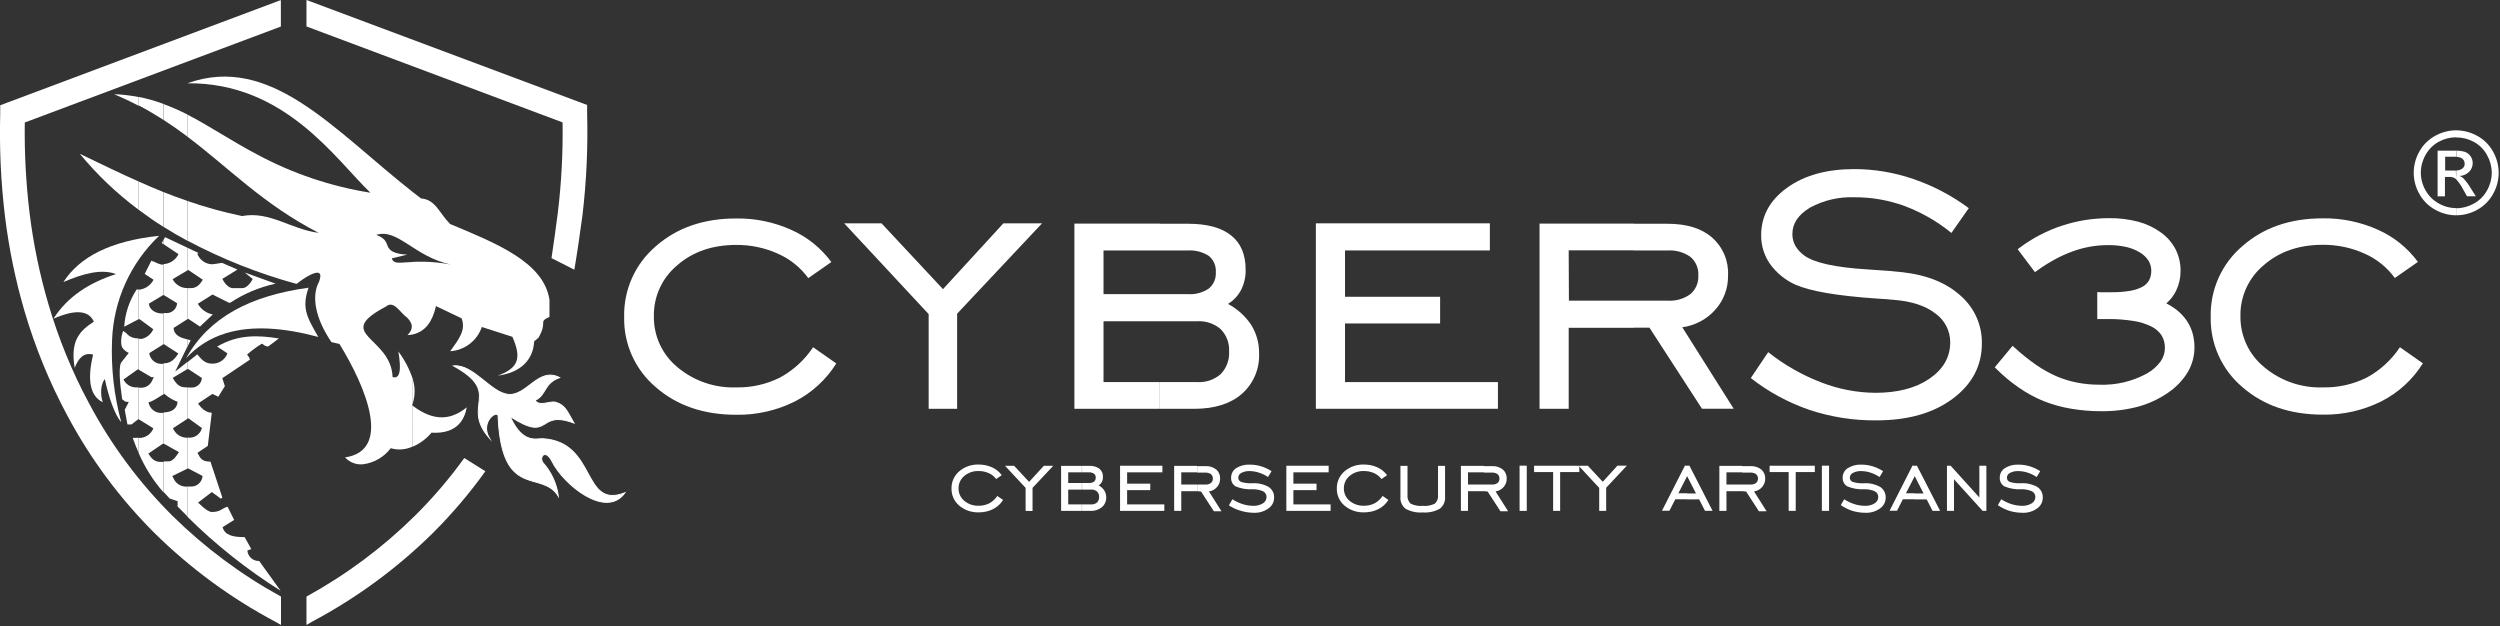 <svg xmlns="http://www.w3.org/2000/svg" width="567" height="142" viewBox="0 0 567 142" fill="none"><rect x="0" y="0" width="567" height="142" fill="#333333" stroke="none"/><g clip-path="url(#clip0_9_131)"><path d="M434.27 113.27V111.92H436.27L434.27 108V105.63H434.77L440.02 115.87H438.31L436.98 113.27H434.27ZM441.57 115.87V105.63H442.41L448.92 112.83V105.63H450.51V115.87H449.67L443.17 108.7V115.87H441.57ZM453.11 114.57L453.89 113.23C454.602 113.702 455.376 114.072 456.19 114.33C456.962 114.58 457.768 114.712 458.58 114.72C459.351 114.757 460.117 114.566 460.78 114.17C461.033 114.024 461.244 113.814 461.391 113.562C461.538 113.309 461.617 113.022 461.62 112.73C461.63 112.462 461.563 112.197 461.427 111.966C461.29 111.736 461.09 111.549 460.85 111.43C460.088 111.094 459.261 110.933 458.43 110.96C457.12 111.04 455.81 110.818 454.6 110.31C454.256 110.107 453.976 109.812 453.791 109.459C453.605 109.106 453.522 108.708 453.55 108.31C453.543 107.886 453.646 107.468 453.847 107.095C454.048 106.722 454.342 106.407 454.7 106.18C455.617 105.605 456.689 105.326 457.77 105.38C458.637 105.377 459.499 105.501 460.33 105.75C461.174 106.006 461.979 106.38 462.72 106.86L461.92 108.19C461.283 107.762 460.59 107.426 459.86 107.19C459.178 106.967 458.467 106.849 457.75 106.84C457.101 106.812 456.457 106.953 455.88 107.25C455.674 107.345 455.498 107.495 455.373 107.684C455.247 107.873 455.177 108.093 455.17 108.32C455.161 108.543 455.227 108.763 455.357 108.944C455.488 109.125 455.675 109.258 455.89 109.32C456.691 109.551 457.526 109.646 458.36 109.6C459.644 109.518 460.924 109.806 462.05 110.43C462.456 110.694 462.785 111.061 463.004 111.493C463.224 111.924 463.325 112.406 463.3 112.89C463.3 113.364 463.186 113.83 462.966 114.25C462.747 114.67 462.429 115.03 462.04 115.3C461.087 115.988 459.934 116.339 458.76 116.3C457.744 116.3 456.734 116.155 455.76 115.87C454.818 115.567 453.925 115.129 453.11 114.57ZM434.27 105.63V107.98L432.27 111.88H434.27V113.23H431.57L430.25 115.83H428.56L433.76 105.59L434.27 105.63ZM395.13 111.4V109.9H397C397.452 109.932 397.901 109.805 398.27 109.54C398.413 109.417 398.527 109.263 398.604 109.09C398.68 108.917 398.716 108.729 398.71 108.54C398.715 108.351 398.679 108.163 398.603 107.99C398.527 107.817 398.413 107.663 398.27 107.54C397.898 107.283 397.45 107.16 397 107.19H395.13V105.72H397C397.885 105.665 398.76 105.935 399.46 106.48C399.757 106.738 399.991 107.061 400.145 107.423C400.299 107.785 400.369 108.177 400.35 108.57C400.359 109.265 400.11 109.939 399.65 110.46C399.179 111.001 398.53 111.356 397.82 111.46L400.66 115.95H398.92L396.02 111.48L395.13 111.4ZM405.67 115.87V107.06H401.35V105.63H411.6V107.06H407.27V115.87H405.67ZM413.2 115.87V105.61H414.83V115.87H413.2ZM417.48 114.57L418.26 113.23C418.972 113.702 419.746 114.072 420.56 114.33C421.332 114.58 422.138 114.712 422.95 114.72C423.721 114.757 424.487 114.566 425.15 114.17C425.403 114.024 425.614 113.814 425.761 113.562C425.908 113.309 425.987 113.022 425.99 112.73C425.998 112.463 425.93 112.198 425.793 111.968C425.657 111.738 425.458 111.551 425.22 111.43C424.458 111.094 423.631 110.933 422.8 110.96C421.49 111.04 420.18 110.818 418.97 110.31C418.626 110.107 418.346 109.812 418.161 109.459C417.975 109.106 417.892 108.708 417.92 108.31C417.913 107.886 418.016 107.468 418.217 107.095C418.418 106.722 418.712 106.407 419.07 106.18C419.987 105.605 421.059 105.326 422.14 105.38C423.007 105.377 423.869 105.501 424.7 105.75C425.544 106.006 426.349 106.38 427.09 106.86L426.29 108.19C425.653 107.762 424.96 107.426 424.23 107.19C423.548 106.967 422.837 106.849 422.12 106.84C421.471 106.812 420.827 106.953 420.25 107.25C420.044 107.345 419.868 107.495 419.743 107.684C419.617 107.873 419.547 108.093 419.54 108.32C419.531 108.543 419.597 108.763 419.727 108.944C419.858 109.125 420.045 109.258 420.26 109.32C421.061 109.551 421.896 109.646 422.73 109.6C424.014 109.518 425.294 109.806 426.42 110.43C426.826 110.694 427.155 111.061 427.374 111.493C427.594 111.924 427.695 112.406 427.67 112.89C427.67 113.364 427.556 113.83 427.336 114.25C427.117 114.67 426.799 115.03 426.41 115.3C425.457 115.988 424.304 116.339 423.13 116.3C422.114 116.3 421.104 116.155 420.13 115.87C419.199 115.564 418.316 115.127 417.51 114.57H417.48ZM395.13 105.66V107.13H391.56V109.9H395.13V111.4H391.56V115.87H389.95V105.66H395.13ZM382.65 113.27V111.92H384.65L382.65 108V105.61H383.16L388.41 115.85H386.69L385.36 113.25L382.65 113.27ZM382.65 105.63V107.98L380.65 111.88H382.65V113.23H379.96L378.63 115.83H376.94L382.15 105.59L382.65 105.63ZM358.11 107.06V105.71L362.7 110.65V115.87H364.28V110.62L368.97 105.62H366.83L363.51 109.27L360.12 105.63H358.19V107.06H358.11ZM358.11 105.71V107.06H353.84V115.87H352.25V107.06H347.93V105.63H358.04L358.11 105.71ZM336.51 111.4V109.9H338.38C338.832 109.927 339.279 109.8 339.65 109.54C339.792 109.416 339.905 109.262 339.979 109.089C340.054 108.916 340.088 108.728 340.08 108.54C340.087 108.352 340.052 108.165 339.977 107.992C339.903 107.819 339.791 107.664 339.65 107.54C339.278 107.283 338.83 107.16 338.38 107.19H336.51V105.72H338.38C339.265 105.665 340.14 105.935 340.84 106.48C341.135 106.739 341.368 107.061 341.521 107.424C341.673 107.786 341.741 108.178 341.72 108.57C341.734 109.266 341.484 109.941 341.02 110.46C340.551 110.999 339.906 111.354 339.2 111.46L342.04 115.95H340.3L337.4 111.48L336.51 111.4ZM344.64 115.87V105.61H346.27V115.87H344.64ZM336.51 105.66V107.13H332.94V109.9H336.51V111.4H332.94V115.87H331.33V105.66H336.51ZM271.51 111.4V109.9H273.38C273.829 109.931 274.275 109.803 274.64 109.54C274.785 109.418 274.9 109.265 274.977 109.091C275.053 108.918 275.088 108.729 275.08 108.54C275.088 108.351 275.052 108.162 274.976 107.989C274.899 107.816 274.785 107.662 274.64 107.54C274.271 107.285 273.827 107.162 273.38 107.19H271.51V105.72H273.38C274.265 105.665 275.14 105.935 275.84 106.48C276.135 106.739 276.368 107.061 276.521 107.424C276.673 107.786 276.741 108.178 276.72 108.57C276.734 109.266 276.484 109.941 276.02 110.46C275.549 111.001 274.9 111.356 274.19 111.46L277.03 115.95H275.3L272.4 111.48L271.51 111.4ZM278.74 114.57L279.51 113.23C280.226 113.7 281.003 114.07 281.82 114.33C282.589 114.58 283.391 114.712 284.2 114.72C284.974 114.755 285.742 114.564 286.41 114.17C286.663 114.024 286.874 113.814 287.021 113.562C287.168 113.309 287.247 113.022 287.25 112.73C287.258 112.463 287.19 112.198 287.054 111.968C286.917 111.738 286.718 111.551 286.48 111.43C285.718 111.095 284.891 110.934 284.06 110.96C282.747 111.04 281.433 110.817 280.22 110.31C279.887 110.099 279.618 109.801 279.442 109.449C279.266 109.096 279.189 108.703 279.22 108.31C279.214 107.888 279.316 107.471 279.515 107.098C279.715 106.726 280.005 106.41 280.36 106.18C281.281 105.606 282.355 105.327 283.44 105.38C284.307 105.377 285.169 105.501 286 105.75C286.844 106.008 287.648 106.382 288.39 106.86L287.59 108.19C286.95 107.762 286.253 107.425 285.52 107.19C284.842 106.967 284.133 106.849 283.42 106.84C282.771 106.812 282.127 106.953 281.55 107.25C281.344 107.345 281.168 107.495 281.043 107.684C280.917 107.873 280.847 108.093 280.84 108.32C280.83 108.542 280.895 108.761 281.023 108.942C281.152 109.123 281.337 109.256 281.55 109.32C282.355 109.551 283.193 109.646 284.03 109.6C285.314 109.518 286.595 109.806 287.72 110.43C288.126 110.694 288.455 111.061 288.674 111.493C288.894 111.924 288.995 112.406 288.97 112.89C288.968 113.364 288.852 113.831 288.631 114.251C288.41 114.671 288.09 115.031 287.7 115.3C286.749 115.99 285.594 116.342 284.42 116.3C283.421 116.295 282.428 116.15 281.47 115.87C280.519 115.604 279.613 115.2 278.78 114.67L278.74 114.57ZM291.74 115.87V105.63H301.34V107.13H293.34V109.69H298.59V111.16H293.34V114.4H301.78V115.87H291.74ZM314.9 113.37C314.345 114.268 313.552 114.995 312.61 115.47C311.606 115.965 310.499 116.215 309.38 116.2C307.758 116.262 306.171 115.716 304.93 114.67C304.369 114.194 303.922 113.598 303.621 112.927C303.32 112.255 303.172 111.525 303.19 110.79C303.175 110.053 303.324 109.323 303.625 108.65C303.925 107.978 304.371 107.38 304.93 106.9C306.167 105.847 307.756 105.297 309.38 105.36C310.413 105.352 311.437 105.567 312.38 105.99C313.258 106.382 314.02 106.995 314.59 107.77L313.32 108.65C312.889 108.065 312.314 107.603 311.65 107.31C310.924 106.984 310.135 106.821 309.34 106.83C308.152 106.788 306.991 107.187 306.08 107.95C305.668 108.294 305.338 108.725 305.114 109.213C304.891 109.702 304.78 110.233 304.79 110.77C304.781 111.305 304.892 111.835 305.116 112.321C305.339 112.808 305.668 113.238 306.08 113.58C306.99 114.344 308.152 114.743 309.34 114.7C310.175 114.717 311.001 114.531 311.75 114.16C312.487 113.757 313.115 113.18 313.58 112.48L314.86 113.37H314.9ZM317.62 105.66H319.22V112.22C319.174 112.585 319.213 112.955 319.335 113.302C319.456 113.649 319.656 113.963 319.92 114.22C320.773 114.646 321.73 114.823 322.68 114.73C323.629 114.823 324.586 114.646 325.44 114.22C325.705 113.965 325.906 113.651 326.028 113.303C326.149 112.956 326.188 112.585 326.14 112.22V105.66H327.74V112.66C327.785 113.178 327.698 113.698 327.488 114.174C327.279 114.649 326.952 115.064 326.54 115.38C325.353 116.035 324.001 116.327 322.65 116.22C321.31 116.325 319.968 116.036 318.79 115.39C318.382 115.069 318.062 114.65 317.858 114.174C317.653 113.697 317.572 113.176 317.62 112.66V105.66ZM271.48 105.66V107.13H267.91V109.9H271.48V111.4H267.91V115.87H266.3V105.66H271.48ZM245.41 115.87V114.4H247.51C247.984 114.43 248.451 114.272 248.81 113.96C248.971 113.796 249.096 113.6 249.177 113.385C249.258 113.169 249.293 112.94 249.28 112.71C249.293 112.483 249.258 112.256 249.177 112.044C249.096 111.832 248.971 111.64 248.81 111.48C248.451 111.168 247.984 111.01 247.51 111.04H245.41V109.54H246.97C247.375 109.568 247.779 109.463 248.12 109.24C248.251 109.129 248.355 108.989 248.423 108.831C248.491 108.673 248.52 108.502 248.51 108.33C248.522 108.16 248.493 107.989 248.425 107.832C248.357 107.675 248.252 107.537 248.12 107.43C247.769 107.205 247.355 107.099 246.94 107.13H245.41V105.66H246.99C247.826 105.599 248.659 105.825 249.35 106.3C249.622 106.53 249.836 106.821 249.975 107.149C250.114 107.478 250.174 107.834 250.15 108.19C250.158 108.575 250.072 108.956 249.9 109.3C249.732 109.621 249.479 109.891 249.17 110.08C249.691 110.355 250.135 110.758 250.46 111.25C250.744 111.717 250.893 112.253 250.89 112.8C250.905 113.226 250.822 113.65 250.649 114.04C250.476 114.43 250.216 114.775 249.89 115.05C249.143 115.637 248.207 115.928 247.26 115.87H245.41ZM254.03 115.87V105.63H263.63V107.13H255.63V109.69H260.88V111.16H255.63V114.4H264.07V115.87H254.03ZM227.51 113.37C226.955 114.268 226.162 114.995 225.22 115.47C224.217 115.968 223.109 116.218 221.99 116.2C220.368 116.262 218.781 115.716 217.54 114.67C216.979 114.194 216.532 113.598 216.231 112.927C215.93 112.255 215.783 111.525 215.8 110.79C215.785 110.053 215.934 109.323 216.235 108.65C216.535 107.978 216.981 107.38 217.54 106.9C218.777 105.847 220.366 105.297 221.99 105.36C223.023 105.351 224.047 105.566 224.99 105.99C225.87 106.379 226.632 106.993 227.2 107.77L225.93 108.65C225.502 108.063 224.925 107.601 224.26 107.31C223.534 106.983 222.746 106.819 221.95 106.83C220.762 106.79 219.602 107.188 218.69 107.95C218.278 108.294 217.948 108.725 217.724 109.213C217.501 109.702 217.39 110.233 217.4 110.77C217.391 111.306 217.503 111.837 217.728 112.324C217.953 112.81 218.285 113.24 218.7 113.58C219.606 114.345 220.765 114.744 221.95 114.7C222.785 114.717 223.612 114.531 224.36 114.16C225.097 113.757 225.725 113.18 226.19 112.48L227.47 113.37H227.51ZM245.37 105.66V107.13H242.27V109.54H245.37V111.04H242.27V114.4H245.37V115.87H240.66V105.66H245.37ZM232.61 115.87V110.65L227.95 105.65H230.01L233.4 109.29L236.74 105.65H238.87L234.18 110.65V115.9L232.61 115.87Z" fill="white"></path><path d="M370.509 68.19H378.189C380.039 68.319 381.876 67.795 383.379 66.71C383.986 66.189 384.463 65.536 384.776 64.801C385.088 64.065 385.226 63.268 385.179 62.47C385.227 61.675 385.089 60.88 384.776 60.148C384.464 59.416 383.986 58.766 383.379 58.25C381.864 57.192 380.033 56.684 378.189 56.81H370.509V50.75H378.189C382.489 50.75 385.859 51.75 388.279 53.86C389.499 54.926 390.46 56.255 391.09 57.746C391.721 59.237 392.004 60.853 391.919 62.47C391.975 65.323 390.949 68.091 389.049 70.22C387.109 72.413 384.443 73.834 381.539 74.22L393.199 92.7H386.009L374.099 74.32H370.509V68.19ZM355.829 68.19H370.509V74.34H355.779V92.72H349.169V50.72H370.509V56.78H355.779L355.829 68.19Z" fill="white"></path><path d="M456.51 79.29C459.337 81.985 462.582 84.204 466.12 85.86C469.279 87.212 472.684 87.893 476.12 87.86C479.973 88.006 483.792 87.1 487.17 85.24C490.08 83.5 491.55 81.42 491.55 78.96C491.584 77.83 491.286 76.715 490.692 75.754C490.098 74.792 489.235 74.026 488.21 73.55C485.98 72.37 482.58 71.77 478.02 71.77H476.2V66.87C476.51 66.87 476.86 66.87 477.2 66.93H478.82C482.14 66.93 484.57 66.5 486.11 65.62C486.844 65.219 487.45 64.618 487.857 63.888C488.264 63.157 488.456 62.325 488.41 61.49C488.399 60.535 488.131 59.6 487.635 58.784C487.139 57.968 486.432 57.3 485.59 56.85C483.293 55.563 480.68 54.946 478.05 55.07C475.215 55.074 472.404 55.572 469.74 56.54C466.804 57.631 464.034 59.126 461.51 60.98L458.34 56.66C461.2 54.523 464.388 52.865 467.78 51.75C471.172 50.638 474.72 50.078 478.29 50.09C483.03 50.09 486.806 51.127 489.62 53.2C490.961 54.119 492.052 55.359 492.792 56.807C493.533 58.255 493.9 59.864 493.86 61.49C493.882 62.938 493.571 64.372 492.95 65.68C492.287 66.984 491.328 68.114 490.15 68.98C492.195 69.816 493.971 71.2 495.28 72.98C496.464 74.694 497.076 76.738 497.03 78.82C497.03 82.707 495.083 86.003 491.19 88.71C487.296 91.417 482.403 92.76 476.51 92.74C472.155 92.813 467.829 92.038 463.77 90.46C459.816 88.806 456.236 86.374 453.24 83.31L456.51 79.29Z" fill="white"></path><path d="M456.92 78.85C458.451 80.261 460.078 81.564 461.79 82.75C463.23 83.747 464.76 84.607 466.36 85.32C467.857 85.966 469.419 86.448 471.02 86.76C472.712 87.094 474.434 87.258 476.16 87.25C479.902 87.389 483.613 86.515 486.9 84.72C488.113 84.047 489.17 83.123 490 82.01C490.648 81.118 490.998 80.043 491 78.94C491.029 77.936 490.772 76.944 490.26 76.08C489.692 75.222 488.905 74.531 487.98 74.08C486.705 73.444 485.338 73.012 483.93 72.8C481.992 72.488 480.032 72.341 478.07 72.36H475.66V66.23L476.3 66.28H476.77H477.3H478.9C480.31 66.296 481.718 66.189 483.11 65.96C484.086 65.806 485.032 65.495 485.91 65.04C486.533 64.699 487.052 64.194 487.41 63.58C487.758 62.911 487.93 62.164 487.91 61.41C487.918 60.607 487.704 59.818 487.29 59.13C486.798 58.372 486.138 57.739 485.36 57.28C484.401 56.688 483.35 56.262 482.25 56.02C480.901 55.717 479.522 55.573 478.14 55.59C476.769 55.591 475.401 55.708 474.05 55.94C472.688 56.188 471.35 56.549 470.05 57.02C468.673 57.522 467.335 58.127 466.05 58.83C464.642 59.594 463.286 60.449 461.99 61.39L461.52 61.72L461.18 61.26L457.95 56.98L457.61 56.51L458.08 56.17C459.539 55.08 461.084 54.11 462.7 53.27C464.306 52.434 465.978 51.732 467.7 51.17C469.414 50.611 471.169 50.186 472.95 49.9C474.749 49.619 476.568 49.479 478.39 49.48C480.592 49.455 482.788 49.724 484.92 50.28C486.771 50.765 488.518 51.589 490.07 52.71C491.472 53.705 492.62 55.017 493.42 56.54C494.186 58.066 494.573 59.753 494.55 61.46C494.558 63 494.216 64.522 493.55 65.91C493.219 66.588 492.806 67.223 492.32 67.8C492.009 68.155 491.674 68.489 491.32 68.8C492.114 69.204 492.871 69.679 493.58 70.22C494.448 70.891 495.212 71.687 495.85 72.58C496.465 73.455 496.934 74.424 497.24 75.45C497.554 76.521 497.709 77.633 497.7 78.75C497.714 80.751 497.181 82.719 496.16 84.44C495.006 86.315 493.456 87.916 491.62 89.13C489.544 90.553 487.241 91.612 484.81 92.26C482.09 92.964 479.288 93.3 476.48 93.26C474.187 93.266 471.898 93.072 469.64 92.68C467.543 92.325 465.489 91.755 463.51 90.98C461.561 90.181 459.704 89.175 457.97 87.98C456.114 86.709 454.38 85.269 452.79 83.68L452.41 83.31L452.75 82.9L456.07 78.9L456.46 78.43L456.92 78.85Z" fill="white"></path><path d="M549.51 82.4C547.209 86.087 543.945 89.074 540.07 91.04C535.953 93.085 531.406 94.114 526.81 94.04C519.41 94.04 513.323 91.95 508.55 87.77C506.244 85.817 504.404 83.373 503.165 80.616C501.926 77.86 501.32 74.861 501.39 71.84C501.322 68.809 501.929 65.801 503.168 63.033C504.406 60.266 506.244 57.809 508.55 55.84C513.33 51.62 519.416 49.513 526.81 49.52C531.119 49.459 535.389 50.344 539.32 52.11C542.923 53.71 546.046 56.223 548.38 59.4L543.15 63.05C541.389 60.636 539.023 58.728 536.29 57.52C533.311 56.178 530.077 55.496 526.81 55.52C521.41 55.52 516.95 57.057 513.43 60.13C511.737 61.535 510.382 63.302 509.464 65.301C508.547 67.301 508.091 69.481 508.13 71.68C508.095 73.891 508.561 76.081 509.493 78.087C510.424 80.092 511.798 81.861 513.51 83.26C517.24 86.395 522 88.034 526.87 87.86C530.3 87.929 533.697 87.168 536.77 85.64C539.806 83.995 542.392 81.629 544.3 78.75L549.51 82.4Z" fill="white"></path><path d="M189.67 82.43C187.37 86.114 184.11 89.101 180.24 91.07C176.123 93.115 171.576 94.144 166.98 94.07C159.58 94.07 153.493 91.98 148.72 87.8C146.414 85.846 144.575 83.402 143.336 80.646C142.097 77.889 141.49 74.891 141.56 71.87C141.492 68.839 142.099 65.831 143.337 63.063C144.576 60.296 146.414 57.839 148.72 55.87C153.5 51.65 159.586 49.543 166.98 49.55C171.286 49.483 175.554 50.368 179.48 52.14C183.084 53.743 186.209 56.255 188.55 59.43L183.32 63.08C181.559 60.666 179.193 58.758 176.46 57.55C173.482 56.203 170.247 55.521 166.98 55.55C161.58 55.55 157.12 57.087 153.6 60.16C151.908 61.564 150.554 63.329 149.636 65.327C148.719 67.324 148.262 69.502 148.3 71.7C148.26 73.9 148.717 76.081 149.637 78.081C150.556 80.081 151.914 81.847 153.61 83.25C157.34 86.393 162.105 88.036 166.98 87.86C170.41 87.929 173.807 87.168 176.88 85.64C179.916 83.995 182.502 81.629 184.41 78.75L189.67 82.43Z" fill="white"></path><path d="M210.619 92.71V71.24L191.459 50.65H199.929L213.869 65.58L227.569 50.65H236.339L217.079 71.14V92.71H210.619Z" fill="white"></path><path d="M269.319 56.81H263.029V50.75H269.509C273.776 50.75 277.009 51.63 279.209 53.39C281.419 55.14 282.509 57.73 282.509 61.14C282.551 62.719 282.208 64.284 281.509 65.7C280.821 67.029 279.784 68.145 278.509 68.93C280.644 70.058 282.46 71.705 283.789 73.72C284.976 75.638 285.59 77.855 285.559 80.11C285.64 81.844 285.33 83.574 284.651 85.172C283.973 86.769 282.943 88.194 281.639 89.34C279.039 91.593 275.436 92.72 270.829 92.72H263.059V86.66H271.509C273.462 86.785 275.384 86.135 276.859 84.85C277.513 84.172 278.019 83.366 278.345 82.484C278.672 81.601 278.813 80.66 278.759 79.72C278.815 78.79 278.674 77.86 278.347 76.988C278.019 76.117 277.513 75.323 276.859 74.66C275.378 73.387 273.459 72.741 271.509 72.86H262.999V66.71H269.389C271.072 66.83 272.747 66.387 274.149 65.45C274.691 65.001 275.119 64.429 275.397 63.782C275.675 63.136 275.796 62.432 275.749 61.73C275.797 61.03 275.676 60.33 275.398 59.686C275.12 59.042 274.692 58.475 274.149 58.03C272.71 57.12 271.018 56.692 269.319 56.81ZM263.029 56.81H250.279V66.71H263.029V72.86H250.279V86.66H263.029V92.72H243.669V50.72H263.029V56.81Z" fill="white"></path><path d="M298.439 92.71V50.65H337.899V56.8H305.049V67.31H326.619V73.36H305.049V86.66H339.729V92.71H298.439Z" fill="white"></path><path d="M397.08 85.74L401.03 79.87C404.657 82.751 408.704 85.061 413.03 86.72C416.96 88.257 421.139 89.061 425.36 89.09C430.36 89.09 434.48 88.03 437.6 85.89C440.72 83.75 442.31 81 442.31 77.66C442.317 76.372 442.014 75.101 441.426 73.956C440.837 72.81 439.981 71.824 438.93 71.08C436.69 69.35 433.57 68.33 429.6 68.01C428.6 67.91 427.26 67.8 425.47 67.7C416.54 67.08 410.47 66.02 407.19 64.56C404.89 63.522 402.904 61.898 401.43 59.85C400.107 57.953 399.408 55.692 399.43 53.38C399.43 49.007 401.386 45.41 405.3 42.59C409.213 39.77 414.283 38.357 420.51 38.35C425.073 38.35 429.604 39.108 433.92 40.59C438.438 42.128 442.689 44.362 446.52 47.21L442.58 52.83C439.41 50.24 435.84 48.184 432.01 46.74C428.358 45.403 424.498 44.725 420.61 44.74C417.093 44.601 413.604 45.413 410.51 47.09C407.85 48.69 406.51 50.67 406.51 53.09C406.504 53.996 406.724 54.89 407.15 55.69C407.654 56.562 408.335 57.318 409.15 57.91C411.383 59.59 416.213 60.657 423.64 61.11C427.05 61.31 429.64 61.53 431.56 61.75C437.09 62.38 441.44 64.15 444.67 67.07C446.209 68.412 447.438 70.073 448.27 71.939C449.103 73.804 449.519 75.828 449.49 77.87C449.49 82.957 447.283 87.143 442.87 90.43C438.456 93.717 432.67 95.353 425.51 95.34C420.38 95.387 415.278 94.586 410.41 92.97C405.591 91.327 401.085 88.882 397.08 85.74Z" fill="white"></path><path fill-rule="evenodd" clip-rule="evenodd" d="M557.07 29.56C558.729 29.568 560.359 29.995 561.81 30.8C563.33 31.612 564.581 32.849 565.41 34.36C566.25 35.835 566.695 37.502 566.7 39.2C566.697 40.88 566.259 42.53 565.43 43.99C564.605 45.493 563.371 46.731 561.87 47.56C560.406 48.391 558.753 48.828 557.07 48.83V47.23C558.472 47.228 559.85 46.863 561.07 46.17C562.339 45.481 563.381 44.439 564.07 43.17C564.765 41.952 565.13 40.573 565.13 39.17C565.124 37.767 564.755 36.389 564.06 35.17C563.369 33.903 562.327 32.861 561.06 32.17C559.832 31.504 558.456 31.16 557.06 31.17V29.58L557.07 29.56ZM557.07 40.67C557.672 41.342 558.186 42.088 558.6 42.89L559.52 44.52H561.52L560.26 42.52C559.823 41.782 559.31 41.092 558.73 40.46C558.475 40.221 558.176 40.035 557.85 39.91C558.661 39.88 559.431 39.54 560 38.96C560.262 38.698 560.469 38.386 560.608 38.042C560.747 37.699 560.816 37.331 560.81 36.96C560.806 36.417 560.639 35.887 560.33 35.44C560.013 34.974 559.553 34.623 559.02 34.44C558.371 34.248 557.696 34.157 557.02 34.17V35.57C557.36 35.578 557.696 35.635 558.02 35.74C558.304 35.847 558.551 36.034 558.73 36.28C558.9 36.519 558.991 36.806 558.99 37.1C558.998 37.321 558.953 37.54 558.859 37.74C558.765 37.94 558.625 38.115 558.45 38.25C558.015 38.539 557.501 38.686 556.98 38.67L557.07 40.67ZM557.07 48.83C555.393 48.828 553.746 48.391 552.29 47.56C550.778 46.734 549.536 45.491 548.71 43.98C547.873 42.522 547.431 40.871 547.43 39.19C547.435 37.492 547.879 35.825 548.72 34.35C549.557 32.842 550.81 31.606 552.33 30.79C553.777 29.986 555.404 29.56 557.06 29.55V31.14C555.683 31.138 554.328 31.482 553.12 32.14C551.852 32.831 550.811 33.873 550.12 35.14C549.421 36.358 549.049 37.736 549.04 39.14C549.039 40.543 549.404 41.922 550.1 43.14C550.794 44.405 551.835 45.446 553.1 46.14C554.317 46.838 555.697 47.204 557.1 47.2V48.8L557.07 48.83ZM557.07 34.17H552.85V44.53H554.51V40.13H555.51C555.984 40.096 556.456 40.223 556.85 40.49C556.93 40.544 557.004 40.608 557.07 40.68V38.68H556.56H554.56V35.55H557.1L557.07 34.17Z" fill="white"></path><path fill-rule="evenodd" clip-rule="evenodd" d="M93.609 85.98C94.174 87.77 94.174 89.69 93.609 91.48V85.98Z" fill="white"></path><path fill-rule="evenodd" clip-rule="evenodd" d="M93.609 92.03C98.609 95.82 102.489 95.12 105.859 92.38C105.439 94.8 103.939 98.5 97.859 98.13C96.725 99.498 95.282 100.577 93.649 101.28L93.609 92.03Z" fill="white"></path><path fill-rule="evenodd" clip-rule="evenodd" d="M42.51 117.2C48.918 123.549 56.004 129.176 63.64 133.98L58.78 127.23C58.115 127.258 57.465 127.028 56.965 126.589C56.466 126.149 56.156 125.533 56.1 124.87L56.99 124.53L55.49 121.82C52.91 121.82 50.95 121.43 50.49 119.55L53.1 117.92L51.61 114.92C50.27 115.28 50.09 116.12 48.03 116.12C46.89 116.12 44.78 113.78 44.92 113.99L48.04 111.6L50.12 113.12L50.42 112.82L47.73 104.7C45.73 104.7 45.43 103.91 44.79 102.7L47.13 101.12L48.03 93.61C46.03 93.56 44.87 91.4 44.93 91.49L48.18 89.34L49.51 89.98L51 87.58L50.42 85.77L56.68 81.57C56.4 80.57 56.08 80.77 56.08 80.37C57.108 79.478 58.209 78.672 59.37 77.96C59.77 77.96 59.53 78.29 60.56 78.56H60.86L63.25 76.76C58.67 76.04 54.06 75.76 49.25 78.61L51.58 80.14C51.335 80.81 50.894 81.391 50.314 81.806C49.734 82.222 49.043 82.453 48.33 82.47H48.04C46.36 82.47 45.53 81.27 44.75 80.37L42.51 82.15V83.77L42.66 83.68L45.79 85.73C45.771 86.04 45.69 86.343 45.552 86.621C45.413 86.899 45.22 87.146 44.984 87.348C44.748 87.549 44.473 87.701 44.177 87.794C43.881 87.888 43.569 87.92 43.26 87.89H42.51V94.98L42.71 94.85L45.79 97.08C45.636 97.712 45.272 98.272 44.758 98.67C44.244 99.068 43.61 99.279 42.96 99.27H42.51V106.27L42.62 106.21L45.94 107.95C45.896 108.621 45.591 109.248 45.09 109.697C44.589 110.146 43.932 110.38 43.26 110.35H42.51V117.13V117.2Z" fill="white"></path><path fill-rule="evenodd" clip-rule="evenodd" d="M42.51 78.66L43.23 77.18C43.01 77.1 42.76 77.04 42.51 76.97V78.66Z" fill="white"></path><path fill-rule="evenodd" clip-rule="evenodd" d="M42.51 72.41L42.69 72.3L45.35 74.07L48.27 71.31C47.559 71.185 46.885 70.903 46.296 70.484C45.708 70.066 45.221 69.521 44.87 68.89L48.19 66.8L51.92 68.66H52.22C55.35 66.589 58.84 65.124 62.51 64.34L55.51 61.81L57.32 63.28C56.93 64.03 56.02 65.35 54.95 65.35H52.81C51.73 65.35 50.81 64.03 50.42 63.25L53.86 61.14L50.42 59.64H50.12C49.431 59.785 48.733 59.886 48.03 59.94C47.308 59.903 46.612 59.656 46.027 59.23C45.443 58.804 44.996 58.217 44.74 57.54L45.04 57.39L42.5 56.19V61.35L42.7 61.23L46 63.45C45.36 64.45 44.69 65.35 43.25 65.35H42.51V72.41Z" fill="white"></path><path fill-rule="evenodd" clip-rule="evenodd" d="M37.09 23.6C38.943 24.284 40.752 25.079 42.51 25.98V30.98C40.78 29.69 38.99 28.42 37.1 27.2V23.57L37.09 23.6Z" fill="white"></path><path fill-rule="evenodd" clip-rule="evenodd" d="M42.51 54.61C40.65 53.61 38.846 52.56 37.1 51.46V43.57C38.88 44.28 40.67 44.95 42.51 45.57V54.57V54.61Z" fill="white"></path><path fill-rule="evenodd" clip-rule="evenodd" d="M42.51 56.19L37.43 53.79L37.1 54.38V55.38L40.48 57.65C40.168 58.293 39.691 58.84 39.096 59.236C38.502 59.631 37.812 59.861 37.1 59.9V66.9L40.17 68.77C40.148 69.088 40.064 69.398 39.922 69.683C39.78 69.968 39.583 70.222 39.342 70.43C39.101 70.638 38.821 70.797 38.519 70.896C38.216 70.996 37.897 71.034 37.58 71.01H37.1V78.01L40.45 80.18C39.88 81.03 38.98 82.39 37.28 82.39H37.1V89.33H37.28C38.159 90.112 39.176 90.722 40.28 91.13C40.14 92.78 38.86 93.5 37.11 93.54V100.6L40.58 102.55C40.12 103.24 39.28 104.65 38.19 104.65H37.11V111.58C37.55 112.07 38.01 112.58 38.49 113.07L40.28 113.67V114.87C41.01 115.63 41.76 116.39 42.52 117.14V110.36H42.07C41.499 110.335 40.947 110.154 40.473 109.836C39.999 109.519 39.62 109.077 39.38 108.56L39.08 107.96L42.52 106.28V99.28C41.816 99.298 41.124 99.101 40.536 98.715C39.948 98.329 39.492 97.772 39.23 97.12L42.51 94.98V87.85H42.06C40.49 87.85 39.87 86.85 39.17 85.7L42.51 83.7V82.08L39.73 84.27L42.51 78.59V76.98C41.16 76.63 39.51 76.23 39.37 74.38L42.51 72.38V65.32H42.06C41.447 65.254 40.86 65.036 40.352 64.687C39.844 64.338 39.431 63.868 39.15 63.32L42.51 61.32V56.19Z" fill="white"></path><path fill-rule="evenodd" clip-rule="evenodd" d="M31.449 21.98C33.369 22.358 35.255 22.89 37.089 23.57V27.2C35.309 26.06 33.439 24.95 31.449 23.9V21.98Z" fill="white"></path><path fill-rule="evenodd" clip-rule="evenodd" d="M37.089 51.46C35.089 50.23 33.259 48.93 31.449 47.58V41.17C33.329 42.01 35.199 42.81 37.089 43.57V51.46Z" fill="white"></path><path fill-rule="evenodd" clip-rule="evenodd" d="M37.1 54.38V55.41L36.68 55.13L37.1 54.38Z" fill="white"></path><path fill-rule="evenodd" clip-rule="evenodd" d="M37.09 59.98V66.98L37 66.92L33.78 68.85C33.78 70.12 35.2 71.09 36.68 71.09H37.09V78.09H37.03L33.85 80.09C33.932 80.776 34.268 81.408 34.792 81.859C35.315 82.311 35.989 82.55 36.68 82.53H37.09V89.47C36.38 89.68 35 90.94 33.69 91.24C33.803 91.942 34.172 92.577 34.726 93.022C35.281 93.468 35.98 93.691 36.69 93.65H37.1V100.71L36.95 100.62L33.64 102.87C34.28 103.87 34.95 104.76 36.39 104.76H37.1V111.69C34.763 109.031 32.86 106.021 31.46 102.77V99.33C32.172 99.354 32.874 99.156 33.468 98.763C34.063 98.371 34.522 97.804 34.78 97.14L31.46 95.09V87.94H31.91C32.49 87.964 33.063 87.802 33.544 87.479C34.026 87.155 34.393 86.686 34.59 86.14L34.89 85.53H34.3L31.46 83.85V76.85H32.21C32.774 76.707 33.298 76.436 33.74 76.058C34.182 75.68 34.531 75.205 34.76 74.67L31.63 72.37L31.46 72.46V65.71C32.166 65.65 32.845 65.411 33.433 65.015C34.021 64.62 34.498 64.081 34.82 63.45L32.82 62.13L34.32 59.13C35.15 59.36 35.99 60.03 37 60.03L37.09 59.98Z" fill="white"></path><path fill-rule="evenodd" clip-rule="evenodd" d="M26 21.36C27.83 21.441 29.652 21.658 31.45 22.01V23.98C29.73 23.08 27.92 22.22 26 21.41V21.36Z" fill="white"></path><path fill-rule="evenodd" clip-rule="evenodd" d="M31.45 47.58C26.502 43.902 22.02 39.638 18.1 34.88C22.81 37.14 27.1 39.25 31.45 41.17V47.58Z" fill="white"></path><path fill-rule="evenodd" clip-rule="evenodd" d="M31.45 65.63V72.38L28.17 74.1C28.36 71.085 29.335 68.171 31 65.65H31.45V65.63Z" fill="white"></path><path fill-rule="evenodd" clip-rule="evenodd" d="M31.449 76.77V83.77L31.329 83.71L28.009 86.06C28.252 86.576 28.631 87.016 29.105 87.333C29.578 87.65 30.13 87.832 30.699 87.86H31.449V95.01L29.809 96.27H28.909L28.289 92.95L29.209 91.16C27.919 91.06 28.669 91.16 27.709 90.56C27.149 86.83 26.819 82.71 27.629 82.04L29.209 80.04C28.621 79.797 28.117 79.386 27.759 78.86C27.349 78.27 27.369 76.38 27.939 75.05L28.609 75.53C28.902 75.886 29.266 76.176 29.677 76.383C30.089 76.59 30.539 76.708 30.999 76.73L31.449 76.77Z" fill="white"></path><path fill-rule="evenodd" clip-rule="evenodd" d="M31.45 99.28V102.72C30.97 101.64 30.53 100.5 30.1 99.31H30.7C30.973 99.31 31.223 99.3 31.45 99.28Z" fill="white"></path><path fill-rule="evenodd" clip-rule="evenodd" d="M72.2 76.42C64.37 74.32 57.15 73.74 51.13 75.61C47.703 76.653 44.621 78.602 42.21 81.25C47.4 71.93 56.78 67.07 69.98 65.25C68.42 69.74 69.51 71.83 72.2 76.42Z" fill="white"></path><path fill-rule="evenodd" clip-rule="evenodd" d="M36.089 53.48C29.599 59.651 25.771 68.111 25.419 77.06C25.149 83.37 25.854 89.685 27.509 95.78C26.059 94.08 24.709 90.37 23.779 85.96C22.839 87.08 22.699 89.4 23.299 91.23C20.439 89.81 19.712 86.21 21.119 80.43C18.919 79.8 17.719 81.43 16.939 83.43C15.869 77.11 18.189 74.99 21.289 72.94C20.089 70.34 17.032 70.123 12.119 72.29C15.299 67.29 20.219 64.12 26.319 62.16C22.939 60.9 18.769 62.09 14.379 63.97C18.039 58.28 25.059 54.63 36.089 53.48Z" fill="white"></path><path fill-rule="evenodd" clip-rule="evenodd" d="M102.859 82.98C114.139 89.2 104.449 91.86 110.959 99.33C108.959 95.77 112.499 93.07 112.959 94.22C113.719 113.66 122.839 106.34 126.639 112.54C126.265 109.754 125.075 107.141 123.219 105.03C122.119 103.77 123.669 101.56 125.219 104.68C127.749 109.8 137.389 117.82 141.729 111.77C131.879 115.6 135.459 100.18 123.059 99.5C121.749 99.43 118.499 100.81 115.689 94.44C125.209 100.66 121.609 92.74 130.179 95.95C128.649 93.31 128.179 91.76 125.809 91.19C124.809 90.96 122.249 92.27 121.359 90.81C124.049 89.5 123.229 86.97 126.919 85.64C122.129 83.13 119.499 89.87 115.249 89.45C111.269 89.03 107.339 82.54 102.859 82.98Z" fill="white" stroke="white" stroke-width="0.22" stroke-miterlimit="22.93"></path><path d="M62.39 140.98C52.385 135.665 43.203 128.928 35.13 120.98C27.205 113.098 20.505 104.075 15.25 94.21C13.24 90.466 11.424 86.621 9.81 82.69C8.188 78.725 6.769 74.68 5.56 70.57C3.496 63.506 2.011 56.285 1.12 48.98C0.195 41.283 -0.163 33.529 0.05 25.78V23.87L1.84 23.2L62.7 0.39L63.7 0.02V6.02L5.62 27.78C5.52 34.623 5.881 41.465 6.7 48.26C7.558 55.272 8.99 62.202 10.98 68.98C12.127 72.901 13.479 76.76 15.03 80.54C16.565 84.297 18.301 87.969 20.23 91.54C25.216 100.916 31.58 109.491 39.11 116.98C46.429 124.197 54.715 130.362 63.73 135.3V141.74L62.39 140.98Z" fill="white"></path><path d="M70.81 140.98C80.816 135.662 90.001 128.926 98.08 120.98C102.466 116.623 106.48 111.906 110.08 106.88L105.3 103.88C101.935 108.548 98.188 112.93 94.1 116.98C86.79 124.194 78.514 130.36 69.51 135.3V141.74L70.81 140.98ZM130.26 61.17C130.71 58.66 131.77 51.49 132.09 48.92C133.009 41.223 133.367 33.469 133.16 25.72V23.81L131.37 23.14L70.51 0.37L69.51 0V6L127.59 27.76C127.696 34.617 127.335 41.472 126.51 48.28C126.27 50.2 125.39 56.66 125.08 58.54L130.26 61.17Z" fill="white"></path><path fill-rule="evenodd" clip-rule="evenodd" d="M102.08 50.8C99.56 48.25 98.78 45.24 95.49 45.01L93.61 43.55C75.69 29.47 61.38 12.1 42.5 18.89C64.6 18.66 76.11 36.13 84.01 43.71C75.052 42.281 66.396 39.364 58.4 35.08C52.4 31.92 47.56 28.59 42.5 25.99V30.99C52.02 38.16 59.66 46.3 72.27 52.81C65.97 52.01 61.16 47.81 54.9 49C50.701 48.126 46.562 46.984 42.51 45.58V54.58C50.37 58.751 58.667 62.041 67.25 64.39L68.35 63.58C69.47 62.76 73.86 59.95 72.35 63.91C70.58 67.18 71.51 72.22 75.17 77.59L76.99 78.01C82.99 87.79 88.99 102.16 78.26 103.74C78.777 104.306 79.421 104.742 80.139 105.012C80.856 105.281 81.628 105.377 82.39 105.29C83.618 105.126 84.8 104.719 85.87 104.094C86.939 103.47 87.874 102.639 88.62 101.65C90.278 102.147 92.062 102.004 93.62 101.25V92L93.46 91.88C93.52 91.73 93.57 91.58 93.62 91.44V85.98C92.874 83.728 91.77 81.611 90.35 79.71C91.07 83.96 90.7 86.04 89.04 85.51C88.68 76.26 75.37 75.94 87.56 69.51C89.34 67.99 90.82 71.04 92.31 72.01C93.99 73.67 93.47 74.94 92.42 76.01C92.823 75.985 93.224 75.931 93.62 75.85C96.62 75.18 98.13 72.73 98.88 69.42L104.69 72.2C105.69 74.87 104.15 76.8 102.11 79.66C103.714 79.553 105.251 78.973 106.527 77.995C107.803 77.016 108.761 75.682 109.28 74.16L116.21 76.39C118.31 81.14 117.68 83.48 112.87 85.2C118.04 84.54 120.94 81.65 121.14 77.43L122.14 76.58C124.33 72.72 121.93 73.14 124.62 71.87V71.68V67.98C123.32 59.45 112.56 55.18 102.08 50.8ZM88.86 58.59L92.4 57.75C89.94 57.64 88.87 57.07 88.4 56.56C87.47 55.66 88.16 54.32 85.33 53.27C90.2 51.72 93.9 58.19 102.21 59.99C92.76 58.25 89.57 60.88 88.86 58.59Z" fill="white"></path></g><defs><clipPath id="clip0_9_131"><rect width="566.71" height="141.73" fill="white"></rect></clipPath></defs></svg>